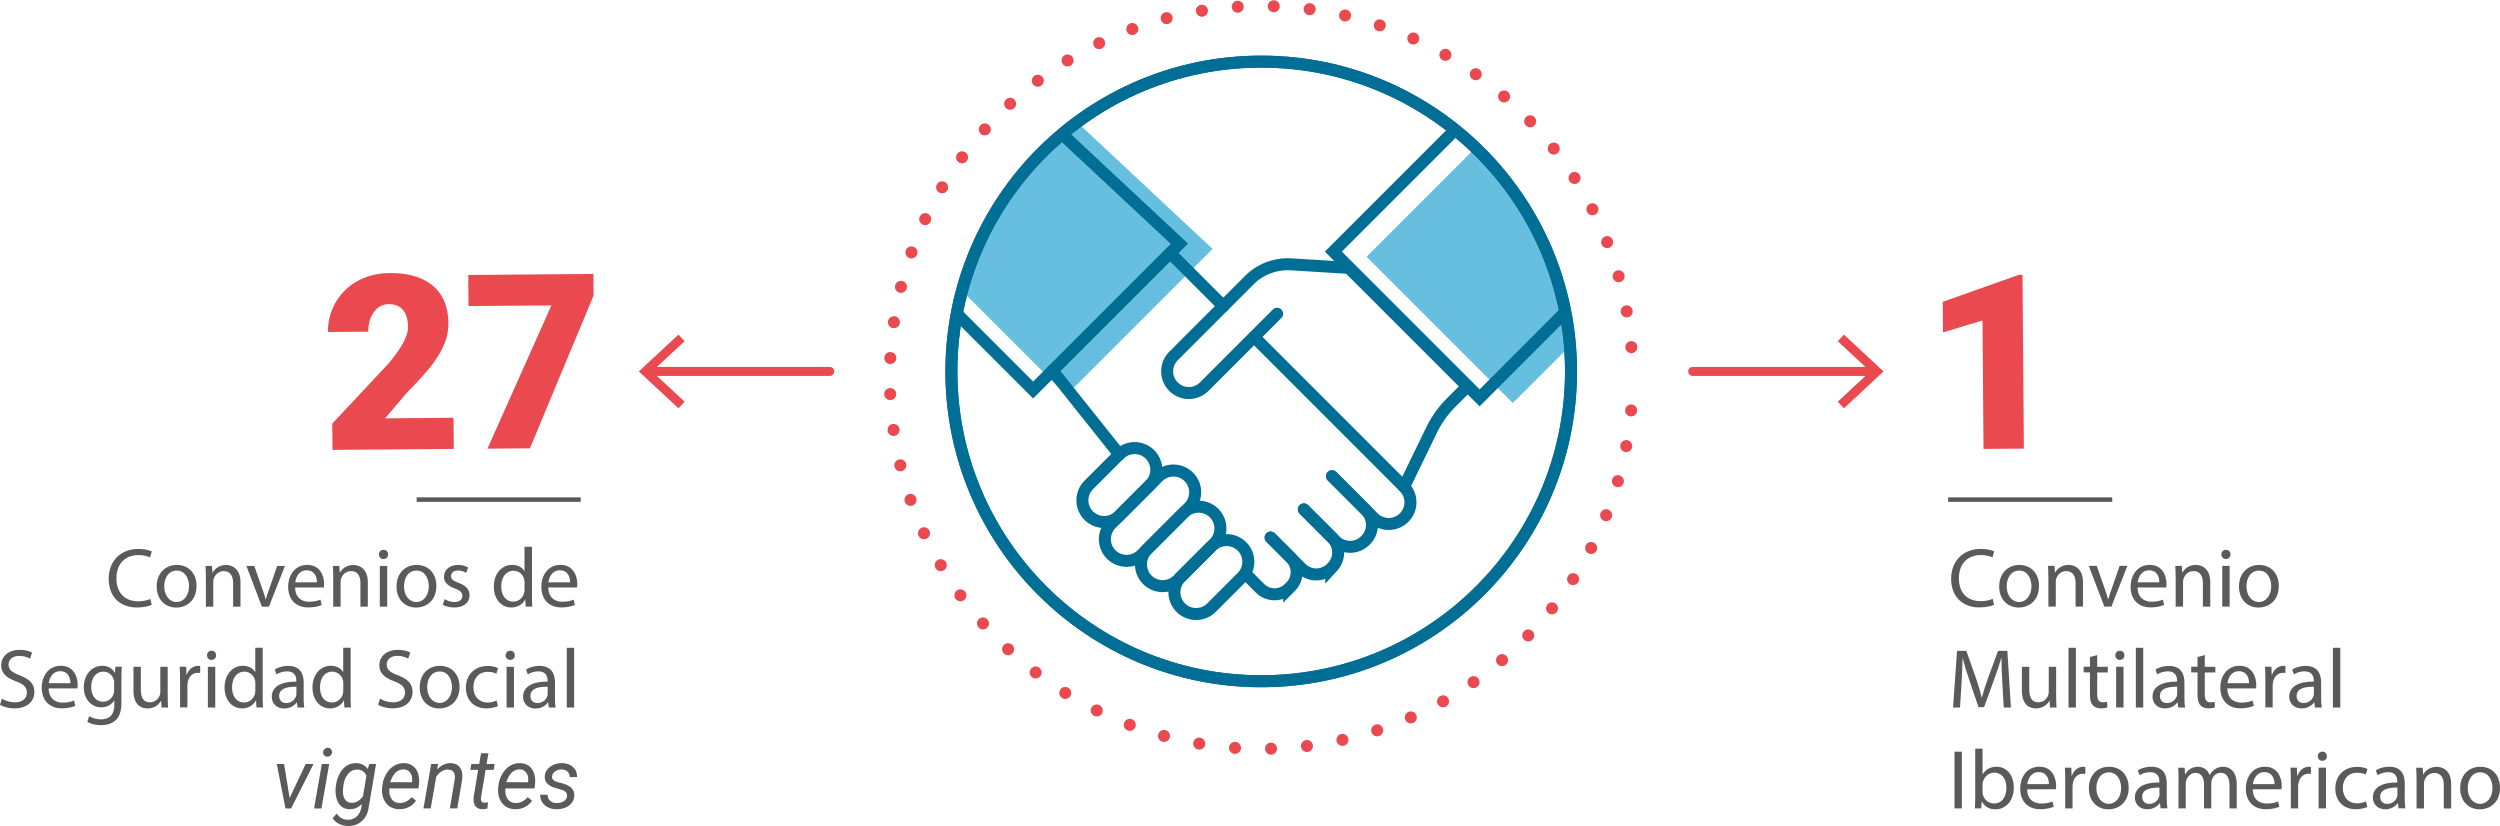 <?xml version="1.0" encoding="UTF-8"?> <svg xmlns="http://www.w3.org/2000/svg" xmlns:xlink="http://www.w3.org/1999/xlink" width="416.23" height="137.52"><style>.st0{fill:#5a5a5a}.st1{fill:#e9494f}.st3{fill:#66bfdf}.st4{stroke:#016f95;stroke-width:2;stroke-linecap:round}.st4,.st5,.st7{fill:none;stroke-miterlimit:10}.st5{stroke-linecap:round;stroke:#e9494f;stroke-width:1.5}.st7{stroke:#5a5a5a;stroke-width:.75}</style><path class="st0" d="M25.26 100.69c-.45.22-1.34.45-2.49.45-2.66 0-4.67-1.68-4.67-4.78 0-2.96 2-4.96 4.93-4.96 1.18 0 1.92.25 2.24.42l-.29.99c-.46-.22-1.12-.39-1.91-.39-2.21 0-3.68 1.41-3.68 3.89 0 2.31 1.33 3.8 3.63 3.8.74 0 1.5-.15 1.99-.39l.25.97zM32.72 97.55c0 2.51-1.74 3.6-3.38 3.6-1.83 0-3.25-1.34-3.25-3.49 0-2.27 1.49-3.6 3.36-3.6 1.96 0 3.27 1.42 3.27 3.49zm-5.37.07c0 1.49.85 2.61 2.06 2.61 1.18 0 2.06-1.11 2.06-2.63 0-1.15-.57-2.6-2.03-2.6s-2.09 1.33-2.09 2.62zM34.27 96.05c0-.7-.01-1.28-.06-1.83h1.09l.07 1.12h.03c.34-.64 1.12-1.27 2.24-1.27.94 0 2.4.56 2.4 2.89V101h-1.23v-3.91c0-1.09-.41-2-1.57-2-.81 0-1.44.57-1.65 1.26-.06.15-.08.36-.08.57V101h-1.23v-4.95zM42.34 94.22l1.33 3.81c.22.62.41 1.18.55 1.74h.04c.15-.56.35-1.12.57-1.74l1.32-3.81h1.29L44.78 101H43.6l-2.58-6.78h1.32zM49.14 97.83c.03 1.67 1.09 2.35 2.33 2.35.88 0 1.42-.15 1.88-.35l.21.88c-.43.2-1.18.42-2.25.42-2.09 0-3.33-1.37-3.33-3.42s1.21-3.66 3.18-3.66c2.21 0 2.8 1.95 2.8 3.19 0 .25-.03.45-.04.57h-4.78zm3.62-.88c.01-.79-.32-2-1.71-2-1.25 0-1.79 1.15-1.89 2h3.6zM55.47 96.05c0-.7-.01-1.28-.06-1.83h1.09l.07 1.12h.03c.34-.64 1.12-1.27 2.24-1.27.94 0 2.4.56 2.4 2.89V101h-1.23v-3.91c0-1.09-.41-2-1.57-2-.81 0-1.44.57-1.65 1.26-.06.15-.08.36-.08.57V101h-1.23v-4.95zM64.61 92.31c.01.42-.29.76-.78.76-.43 0-.74-.34-.74-.76 0-.43.32-.77.77-.77.46 0 .75.34.75.77zM63.24 101v-6.78h1.23V101h-1.23zM72.65 97.55c0 2.51-1.74 3.6-3.38 3.6-1.83 0-3.25-1.34-3.25-3.49 0-2.27 1.49-3.6 3.36-3.6 1.95 0 3.27 1.42 3.27 3.49zm-5.38.07c0 1.49.85 2.61 2.06 2.61 1.18 0 2.06-1.11 2.06-2.63 0-1.15-.57-2.6-2.03-2.6s-2.09 1.33-2.09 2.62zM74.03 99.74c.36.24 1.01.49 1.62.49.9 0 1.32-.45 1.32-1.01 0-.59-.35-.91-1.26-1.25-1.22-.43-1.79-1.11-1.79-1.92 0-1.09.88-1.99 2.34-1.99.69 0 1.29.2 1.67.42l-.31.9c-.27-.17-.76-.39-1.39-.39-.73 0-1.13.42-1.13.92 0 .56.41.81 1.29 1.15 1.18.45 1.78 1.04 1.78 2.05 0 1.19-.92 2.03-2.54 2.03-.74 0-1.43-.18-1.91-.46l.31-.94zM88.57 91.05v8.19c0 .6.01 1.29.06 1.75h-1.11l-.06-1.18h-.03c-.38.76-1.21 1.33-2.31 1.33-1.64 0-2.9-1.39-2.9-3.45-.01-2.25 1.39-3.64 3.04-3.64 1.04 0 1.74.49 2.04 1.04h.03v-4.05h1.24zm-1.24 5.93c0-.15-.01-.36-.06-.52-.18-.79-.85-1.43-1.78-1.43-1.28 0-2.03 1.12-2.03 2.62 0 1.37.67 2.51 2 2.51.83 0 1.58-.55 1.81-1.47.04-.17.06-.34.06-.53v-1.18zM91.29 97.83c.03 1.67 1.09 2.35 2.33 2.35.88 0 1.42-.15 1.88-.35l.21.88c-.43.2-1.18.42-2.25.42-2.09 0-3.33-1.37-3.33-3.42s1.21-3.66 3.18-3.66c2.21 0 2.8 1.95 2.8 3.19 0 .25-.03.45-.04.57h-4.78zm3.62-.88c.01-.79-.32-2-1.71-2-1.25 0-1.79 1.15-1.89 2h3.6zM.31 116.31c.55.34 1.34.62 2.19.62 1.25 0 1.97-.66 1.97-1.61 0-.88-.5-1.39-1.78-1.88-1.54-.55-2.49-1.34-2.49-2.68 0-1.47 1.22-2.56 3.05-2.56.97 0 1.67.22 2.09.46l-.34 1c-.31-.17-.94-.45-1.79-.45-1.29 0-1.78.77-1.78 1.42 0 .88.57 1.32 1.88 1.82 1.6.62 2.41 1.39 2.41 2.77 0 1.46-1.08 2.72-3.31 2.72-.91 0-1.91-.27-2.41-.6l.31-1.03zM8.11 114.63c.03 1.67 1.09 2.35 2.33 2.35.88 0 1.42-.15 1.88-.35l.21.88c-.43.2-1.18.42-2.25.42-2.09 0-3.33-1.37-3.33-3.42s1.21-3.66 3.18-3.66c2.21 0 2.8 1.95 2.8 3.19 0 .25-.03.45-.04.57H8.11zm3.61-.88c.01-.79-.32-2-1.71-2-1.25 0-1.79 1.15-1.89 2h3.6zM20.28 111.02c-.03.49-.06 1.04-.06 1.86v3.94c0 1.55-.31 2.51-.97 3.1-.66.62-1.61.81-2.46.81-.81 0-1.71-.2-2.25-.56l.31-.94c.45.28 1.15.53 1.99.53 1.26 0 2.19-.66 2.19-2.37v-.76H19c-.38.63-1.11 1.13-2.16 1.13-1.68 0-2.89-1.43-2.89-3.31 0-2.3 1.5-3.6 3.05-3.6 1.18 0 1.82.62 2.12 1.18h.03l.06-1.02h1.07zM19 113.69c0-.21-.01-.39-.07-.56-.22-.71-.83-1.3-1.72-1.3-1.18 0-2.02.99-2.02 2.56 0 1.33.67 2.44 2 2.44.76 0 1.44-.48 1.71-1.26.07-.21.1-.45.1-.66v-1.22zM27.93 115.95c0 .7.01 1.32.06 1.85H26.9l-.07-1.11h-.03c-.32.55-1.04 1.26-2.24 1.26-1.06 0-2.34-.59-2.34-2.97v-3.96h1.23v3.75c0 1.29.39 2.16 1.51 2.16.83 0 1.4-.57 1.62-1.12.07-.18.11-.41.11-.63v-4.16h1.23v4.93zM29.97 113.13c0-.8-.01-1.49-.06-2.12H31l.04 1.33h.06c.31-.91 1.05-1.48 1.88-1.48.14 0 .24.01.35.04v1.16c-.13-.03-.25-.04-.42-.04-.87 0-1.48.66-1.65 1.58-.03.17-.06.36-.06.57v3.61h-1.22v-4.65zM35.98 109.11c.01.42-.29.76-.78.76-.43 0-.74-.34-.74-.76 0-.43.32-.77.77-.77.46 0 .75.34.75.77zm-1.37 8.69v-6.78h1.23v6.78h-1.23zM43.74 107.85v8.19c0 .6.01 1.29.06 1.75h-1.11l-.06-1.18h-.03c-.38.76-1.21 1.33-2.31 1.33-1.64 0-2.9-1.39-2.9-3.45-.01-2.25 1.39-3.64 3.04-3.64 1.04 0 1.74.49 2.04 1.04h.03v-4.05h1.24zm-1.23 5.93c0-.15-.01-.36-.06-.52-.18-.79-.85-1.43-1.78-1.43-1.27 0-2.03 1.12-2.03 2.62 0 1.37.67 2.51 2 2.51.83 0 1.58-.55 1.81-1.47.04-.17.06-.34.06-.53v-1.18zM49.53 117.8l-.1-.85h-.04c-.38.53-1.11 1.01-2.07 1.01-1.37 0-2.07-.97-2.07-1.95 0-1.64 1.46-2.54 4.08-2.52v-.14c0-.56-.15-1.57-1.54-1.57-.63 0-1.29.2-1.76.5l-.28-.81c.56-.36 1.37-.6 2.23-.6 2.07 0 2.58 1.42 2.58 2.77v2.54c0 .59.03 1.16.11 1.62h-1.14zm-.18-3.46c-1.34-.03-2.87.21-2.87 1.53 0 .8.53 1.18 1.16 1.18.88 0 1.44-.56 1.64-1.13.04-.13.07-.27.07-.39v-1.19zM58.38 107.85v8.19c0 .6.01 1.29.06 1.75h-1.11l-.06-1.18h-.03c-.38.76-1.21 1.33-2.31 1.33-1.64 0-2.9-1.39-2.9-3.45-.01-2.25 1.39-3.64 3.04-3.64 1.04 0 1.74.49 2.04 1.04h.03v-4.05h1.24zm-1.23 5.93c0-.15-.01-.36-.06-.52-.18-.79-.85-1.43-1.78-1.43-1.28 0-2.03 1.12-2.03 2.62 0 1.37.67 2.51 2 2.51.83 0 1.58-.55 1.81-1.47.04-.17.06-.34.06-.53v-1.18zM63.27 116.31c.55.34 1.34.62 2.19.62 1.25 0 1.97-.66 1.97-1.61 0-.88-.5-1.39-1.78-1.88-1.54-.55-2.49-1.34-2.49-2.68 0-1.47 1.22-2.56 3.05-2.56.97 0 1.67.22 2.09.46l-.34.99c-.31-.17-.94-.45-1.79-.45-1.29 0-1.78.77-1.78 1.42 0 .88.57 1.32 1.88 1.82 1.6.62 2.41 1.39 2.41 2.77 0 1.46-1.08 2.72-3.31 2.72-.91 0-1.91-.27-2.41-.6l.31-1.02zM76.51 114.35c0 2.51-1.74 3.6-3.38 3.6-1.83 0-3.25-1.34-3.25-3.49 0-2.27 1.49-3.6 3.36-3.6 1.96 0 3.27 1.42 3.27 3.49zm-5.38.07c0 1.49.85 2.61 2.06 2.61 1.18 0 2.06-1.11 2.06-2.63 0-1.15-.57-2.6-2.03-2.6s-2.09 1.33-2.09 2.62zM82.9 117.55c-.32.17-1.04.39-1.95.39-2.04 0-3.38-1.39-3.38-3.46 0-2.09 1.43-3.6 3.64-3.6.73 0 1.37.18 1.71.35l-.28.95c-.29-.17-.76-.32-1.43-.32-1.55 0-2.39 1.15-2.39 2.56 0 1.57 1.01 2.54 2.35 2.54.7 0 1.16-.18 1.51-.34l.22.93zM85.71 109.11c.01.42-.29.76-.78.76-.43 0-.74-.34-.74-.76 0-.43.32-.77.77-.77.46 0 .75.34.75.77zm-1.37 8.69v-6.78h1.23v6.78h-1.23zM91.37 117.8l-.1-.85h-.04c-.38.53-1.11 1.01-2.07 1.01-1.37 0-2.07-.97-2.07-1.95 0-1.64 1.46-2.54 4.08-2.52v-.14c0-.56-.15-1.57-1.54-1.57-.63 0-1.29.2-1.76.5l-.28-.81c.56-.36 1.37-.6 2.23-.6 2.07 0 2.58 1.42 2.58 2.77v2.54c0 .59.03 1.16.11 1.62h-1.14zm-.19-3.46c-1.34-.03-2.87.21-2.87 1.53 0 .8.53 1.18 1.16 1.18.88 0 1.44-.56 1.64-1.13.04-.13.07-.27.07-.39v-1.19zM94.36 107.85h1.23v9.95h-1.23v-9.95zM48.22 132.87l2.67-5.67h1.31l-3.73 7.4h-.94l-1.45-7.4h1.22l.92 5.67zM53.52 134.6h-1.23l1.29-7.4h1.23l-1.29 7.4zm1.02-10.1c.21-.01.38.05.52.19.14.13.21.31.21.53a.732.732 0 0 1-.73.75c-.21.01-.39-.05-.53-.18s-.2-.31-.2-.52.07-.39.21-.53.31-.23.52-.24zM55.91 130.89c.11-.81.33-1.51.65-2.1.33-.59.72-1.03 1.19-1.32.47-.29.98-.42 1.54-.41.86.02 1.5.34 1.94.97l.25-.83h1.13l-1.23 7.24c-.13.94-.51 1.7-1.15 2.27-.63.57-1.42.84-2.34.81-.5-.01-.98-.13-1.44-.36a2.68 2.68 0 0 1-1.08-.94l.7-.76c.45.66 1.04 1 1.77 1.02.59.02 1.09-.15 1.49-.49.41-.35.68-.84.81-1.48l.14-.66c-.6.6-1.31.89-2.11.88-.46-.01-.86-.14-1.2-.37-.34-.23-.6-.57-.79-1.02-.19-.45-.29-.94-.31-1.49-.01-.26 0-.59.04-.96zm1.19.7c-.01.65.1 1.15.34 1.51.24.36.6.54 1.08.56.74.02 1.37-.34 1.91-1.09l.58-3.39c-.27-.67-.77-1.02-1.48-1.05-.67-.02-1.22.25-1.65.82-.43.56-.69 1.33-.76 2.29l-.02.35zM66.44 134.73c-.92-.02-1.64-.36-2.16-1.02s-.74-1.51-.66-2.54l.03-.29c.08-.73.29-1.4.65-2.01.36-.61.79-1.06 1.31-1.37a2.97 2.97 0 0 1 1.67-.44c.76.02 1.36.27 1.79.76.43.49.67 1.15.71 1.98.01.3 0 .59-.03.89l-.08.57h-4.83c-.08.67.03 1.24.33 1.71.3.47.76.71 1.36.73.73.02 1.4-.31 2.02-.98l.71.6c-.31.45-.71.8-1.2 1.05-.48.25-1.02.37-1.62.36zm.78-6.63c-.51-.01-.96.16-1.34.52-.38.36-.68.9-.91 1.61l3.6.01.03-.11c.07-.57-.02-1.05-.28-1.43-.25-.39-.62-.59-1.1-.6zM72.95 127.19l-.18.94c.67-.73 1.42-1.08 2.27-1.07.7.02 1.21.26 1.54.72.33.46.46 1.12.37 1.96l-.81 4.85H74.9l.81-4.86c.03-.22.03-.43.01-.62-.08-.64-.45-.96-1.13-.98-.74-.01-1.39.38-1.96 1.19l-.92 5.27H70.5l1.29-7.4h1.16zM81.32 125.41l-.31 1.79h1.35l-.17.98h-1.34l-.77 4.6c-.01.12-.02.23-.01.33.03.36.23.53.58.53.15 0 .35-.02.6-.07l-.1 1.03c-.3.08-.6.12-.9.12-.49-.01-.86-.19-1.11-.54-.25-.35-.34-.83-.29-1.42l.75-4.58h-1.3l.17-.98h1.31l.31-1.79h1.23zM85.76 134.73c-.92-.02-1.64-.36-2.16-1.02s-.74-1.51-.66-2.54l.03-.29c.08-.73.29-1.4.65-2.01.36-.61.79-1.06 1.31-1.37a2.97 2.97 0 0 1 1.67-.44c.76.02 1.36.27 1.79.76.43.49.67 1.15.71 1.98.01.3 0 .59-.03.89l-.08.57h-4.83c-.08.67.03 1.24.33 1.71.3.47.76.71 1.36.73.73.02 1.4-.31 2.02-.98l.71.6c-.31.45-.71.8-1.2 1.05-.47.25-1.02.37-1.62.36zm.79-6.63c-.51-.01-.96.16-1.34.52-.38.36-.68.9-.91 1.61l3.6.01.03-.11c.07-.57-.02-1.05-.28-1.43-.26-.39-.62-.59-1.1-.6zM94.4 132.59c.07-.51-.21-.87-.84-1.08l-1.29-.38c-1.08-.37-1.61-.99-1.57-1.86.03-.65.33-1.19.89-1.6.56-.42 1.22-.62 1.99-.61.75.01 1.35.23 1.82.65.47.43.69.98.67 1.67l-1.23-.01c.01-.37-.11-.67-.35-.9s-.56-.35-.96-.36c-.43-.01-.8.1-1.11.31-.29.21-.45.47-.5.81-.06.43.2.74.79.94l.62.17c.85.22 1.45.5 1.8.85s.52.79.49 1.31c-.03.46-.18.86-.45 1.2s-.64.6-1.09.78c-.46.18-.94.26-1.46.25-.78-.01-1.43-.24-1.94-.69-.51-.45-.76-1.03-.74-1.73l1.24.01c0 .42.13.75.4 1s.63.38 1.09.38c.45.01.84-.09 1.17-.28.33-.21.52-.48.56-.83z"></path><g><path class="st0" d="M332.01 100.68c-.45.22-1.34.45-2.49.45-2.66 0-4.67-1.68-4.67-4.78 0-2.96 2-4.96 4.93-4.96 1.18 0 1.92.25 2.24.42l-.29.99c-.46-.22-1.12-.39-1.91-.39-2.21 0-3.68 1.41-3.68 3.89 0 2.31 1.33 3.79 3.63 3.79.74 0 1.5-.15 1.99-.39l.25.98zM339.48 97.55c0 2.51-1.74 3.6-3.38 3.6-1.83 0-3.25-1.34-3.25-3.49 0-2.27 1.49-3.6 3.36-3.6 1.95 0 3.27 1.42 3.27 3.49zm-5.38.07c0 1.48.85 2.61 2.06 2.61 1.18 0 2.06-1.11 2.06-2.63 0-1.15-.57-2.6-2.03-2.6s-2.09 1.33-2.09 2.62zM341.03 96.05c0-.7-.01-1.28-.06-1.84h1.09l.07 1.12h.03c.34-.64 1.12-1.28 2.24-1.28.94 0 2.4.56 2.4 2.89v4.05h-1.23v-3.91c0-1.09-.41-2-1.57-2-.81 0-1.44.57-1.65 1.26-.06.15-.08.37-.08.57v4.08h-1.23v-4.94zM349.09 94.21l1.33 3.81c.22.62.41 1.18.55 1.74h.04c.15-.56.35-1.12.57-1.74l1.32-3.81h1.29l-2.66 6.78h-1.18l-2.58-6.78h1.32zM355.89 97.83c.03 1.67 1.09 2.35 2.33 2.35.88 0 1.42-.15 1.88-.35l.21.88c-.43.2-1.18.42-2.25.42-2.09 0-3.33-1.37-3.33-3.42s1.21-3.66 3.18-3.66c2.21 0 2.8 1.95 2.8 3.19 0 .25-.03.45-.04.57h-4.78zm3.62-.88c.01-.79-.32-2-1.71-2-1.25 0-1.79 1.15-1.89 2h3.6zM362.22 96.05c0-.7-.01-1.28-.06-1.84h1.09l.07 1.12h.03c.34-.64 1.12-1.28 2.24-1.28.94 0 2.4.56 2.4 2.89v4.05h-1.23v-3.91c0-1.09-.41-2-1.57-2-.81 0-1.44.57-1.65 1.26-.06.15-.08.37-.08.57v4.08h-1.23v-4.94zM371.36 92.31c.01.42-.29.76-.78.76-.43 0-.74-.34-.74-.76 0-.44.32-.77.77-.77.46 0 .75.33.75.77zm-1.37 8.68v-6.78h1.23v6.78h-1.23zM379.4 97.55c0 2.51-1.74 3.6-3.38 3.6-1.83 0-3.25-1.34-3.25-3.49 0-2.27 1.49-3.6 3.36-3.6 1.95 0 3.27 1.42 3.27 3.49zm-5.38.07c0 1.48.85 2.61 2.06 2.61 1.18 0 2.06-1.11 2.06-2.63 0-1.15-.57-2.6-2.03-2.6s-2.09 1.33-2.09 2.62zM333.37 113.65c-.07-1.32-.15-2.9-.14-4.08h-.04c-.32 1.11-.71 2.28-1.19 3.59l-1.67 4.58h-.92l-1.53-4.5c-.45-1.33-.83-2.55-1.09-3.67h-.03c-.03 1.18-.1 2.76-.18 4.18l-.25 4.05h-1.16l.66-9.44h1.55l1.61 4.57c.39 1.16.71 2.2.95 3.18h.04c.24-.95.57-1.99 1-3.18l1.68-4.57h1.55l.59 9.44h-1.19l-.24-4.15zM342.34 115.95c0 .7.01 1.32.06 1.85h-1.09l-.07-1.11h-.03c-.32.54-1.04 1.26-2.24 1.26-1.06 0-2.34-.59-2.34-2.97v-3.96h1.23v3.75c0 1.29.39 2.16 1.51 2.16.83 0 1.4-.57 1.62-1.12.07-.18.11-.41.11-.63v-4.16h1.23v4.93zM344.39 107.85h1.23v9.95h-1.23v-9.95zM349.17 109.07v1.95h1.76v.94h-1.76v3.65c0 .84.24 1.32.92 1.32.32 0 .56-.04.71-.08l.06.92c-.24.1-.62.17-1.09.17-.57 0-1.04-.18-1.33-.52-.35-.37-.48-.97-.48-1.77v-3.7h-1.05v-.94h1.05v-1.62l1.21-.32zM353.7 109.11c.01.42-.29.76-.78.76-.43 0-.74-.34-.74-.76 0-.44.32-.77.77-.77s.75.34.75.77zm-1.38 8.68v-6.78h1.23v6.78h-1.23zM355.6 107.85h1.23v9.95h-1.23v-9.95zM362.66 117.79l-.1-.85h-.04c-.38.53-1.11 1.01-2.07 1.01-1.37 0-2.07-.97-2.07-1.95 0-1.64 1.46-2.54 4.08-2.52v-.14c0-.56-.15-1.57-1.54-1.57-.63 0-1.29.2-1.76.51l-.28-.81c.56-.37 1.37-.6 2.23-.6 2.07 0 2.58 1.42 2.58 2.77v2.54c0 .59.03 1.16.11 1.62h-1.14zm-.18-3.45c-1.34-.03-2.87.21-2.87 1.53 0 .8.53 1.18 1.16 1.18.88 0 1.44-.56 1.64-1.13.04-.12.07-.27.07-.39v-1.19zM367.08 109.07v1.95h1.76v.94h-1.76v3.65c0 .84.24 1.32.92 1.32.32 0 .56-.04.71-.08l.06.92c-.24.1-.62.17-1.09.17-.57 0-1.04-.18-1.33-.52-.35-.37-.48-.97-.48-1.77v-3.7h-1.05v-.94h1.05v-1.62l1.21-.32zM370.83 114.63c.03 1.67 1.09 2.35 2.33 2.35.88 0 1.42-.15 1.88-.35l.21.88c-.43.2-1.18.42-2.25.42-2.09 0-3.33-1.37-3.33-3.42s1.21-3.66 3.18-3.66c2.21 0 2.8 1.95 2.8 3.19 0 .25-.03.45-.04.57h-4.78zm3.62-.88c.01-.79-.32-2-1.71-2-1.25 0-1.79 1.15-1.89 2h3.6zM377.16 113.13c0-.8-.01-1.48-.06-2.12h1.08l.04 1.33h.06c.31-.91 1.05-1.48 1.88-1.48.14 0 .24.01.35.04v1.16c-.13-.03-.25-.04-.42-.04-.87 0-1.49.66-1.65 1.58-.03.17-.06.36-.06.57v3.61h-1.22v-4.65zM385.42 117.79l-.1-.85h-.04c-.38.53-1.11 1.01-2.07 1.01-1.37 0-2.07-.97-2.07-1.95 0-1.64 1.46-2.54 4.08-2.52v-.14c0-.56-.15-1.57-1.54-1.57-.63 0-1.29.2-1.76.51l-.28-.81c.56-.37 1.37-.6 2.23-.6 2.07 0 2.58 1.42 2.58 2.77v2.54c0 .59.03 1.16.11 1.62h-1.14zm-.18-3.45c-1.34-.03-2.87.21-2.87 1.53 0 .8.53 1.18 1.16 1.18.88 0 1.44-.56 1.64-1.13.04-.12.07-.27.07-.39v-1.19zM388.41 107.85h1.23v9.95h-1.23v-9.95zM326.63 125.15v9.44h-1.22v-9.44h1.22zM328.8 134.59c.03-.46.06-1.15.06-1.75v-8.19h1.22v4.26h.03c.43-.76 1.22-1.25 2.31-1.25 1.68 0 2.87 1.4 2.86 3.46 0 2.42-1.53 3.63-3.04 3.63-.98 0-1.76-.38-2.27-1.28h-.04l-.06 1.12h-1.07zm1.28-2.71c0 .15.03.31.06.45.24.85.95 1.44 1.85 1.44 1.29 0 2.06-1.05 2.06-2.61 0-1.36-.7-2.52-2.02-2.52-.84 0-1.62.57-1.88 1.51-.03.14-.07.31-.07.5v1.23zM337.51 131.43c.03 1.67 1.09 2.35 2.33 2.35.88 0 1.42-.15 1.88-.35l.21.88c-.43.2-1.18.42-2.25.42-2.09 0-3.33-1.37-3.33-3.42s1.21-3.66 3.18-3.66c2.21 0 2.8 1.95 2.8 3.19 0 .25-.03.45-.04.57h-4.78zm3.62-.88c.01-.79-.32-2-1.71-2-1.25 0-1.79 1.15-1.89 2h3.6zM343.84 129.93c0-.8-.01-1.49-.06-2.12h1.08l.04 1.33h.06c.31-.91 1.05-1.48 1.88-1.48.14 0 .24.01.35.04v1.16c-.13-.03-.25-.04-.42-.04-.87 0-1.49.66-1.65 1.58-.03.17-.06.37-.06.57v3.62h-1.22v-4.66zM354.41 131.15c0 2.51-1.74 3.6-3.38 3.6-1.83 0-3.25-1.35-3.25-3.49 0-2.27 1.48-3.6 3.36-3.6 1.96 0 3.27 1.42 3.27 3.49zm-5.38.07c0 1.49.85 2.61 2.06 2.61 1.18 0 2.06-1.11 2.06-2.63 0-1.15-.57-2.61-2.03-2.61s-2.09 1.34-2.09 2.63zM359.72 134.59l-.1-.86h-.04c-.38.53-1.11 1.01-2.07 1.01-1.37 0-2.07-.97-2.07-1.95 0-1.64 1.46-2.54 4.08-2.52v-.14c0-.56-.15-1.57-1.54-1.57-.63 0-1.29.2-1.76.5l-.28-.81c.56-.36 1.37-.6 2.23-.6 2.07 0 2.58 1.41 2.58 2.77v2.54c0 .59.03 1.16.11 1.62h-1.14zm-.19-3.46c-1.34-.03-2.87.21-2.87 1.53 0 .8.53 1.18 1.16 1.18.88 0 1.44-.56 1.64-1.13.04-.13.07-.27.07-.39v-1.19zM362.71 129.65c0-.7-.01-1.28-.06-1.83h1.08l.06 1.09h.04c.38-.64 1.01-1.25 2.13-1.25.92 0 1.62.56 1.92 1.36h.03c.21-.38.48-.67.76-.88.41-.31.85-.48 1.5-.48.9 0 2.23.59 2.23 2.94v3.99h-1.21v-3.84c0-1.3-.48-2.09-1.47-2.09-.7 0-1.25.52-1.46 1.12-.06.17-.1.39-.1.62v4.19h-1.21v-4.06c0-1.08-.48-1.86-1.41-1.86-.77 0-1.33.62-1.53 1.23-.07.18-.1.39-.1.6v4.09h-1.21v-4.94zM375.07 131.43c.03 1.67 1.09 2.35 2.33 2.35.88 0 1.42-.15 1.88-.35l.21.88c-.43.2-1.18.42-2.25.42-2.09 0-3.33-1.37-3.33-3.42s1.21-3.66 3.18-3.66c2.21 0 2.8 1.95 2.8 3.19 0 .25-.03.45-.04.57h-4.78zm3.62-.88c.01-.79-.32-2-1.71-2-1.25 0-1.79 1.15-1.89 2h3.6zM381.4 129.93c0-.8-.01-1.49-.06-2.12h1.08l.04 1.33h.06c.31-.91 1.05-1.48 1.88-1.48.14 0 .24.01.35.04v1.16c-.13-.03-.25-.04-.42-.04-.87 0-1.48.66-1.65 1.58-.03.17-.06.37-.06.57v3.62h-1.22v-4.66zM387.41 125.91c.01.42-.29.76-.78.76-.43 0-.74-.34-.74-.76 0-.43.32-.77.77-.77s.75.34.75.77zm-1.38 8.68v-6.78h1.23v6.78h-1.23zM394.14 134.34c-.32.17-1.04.39-1.95.39-2.04 0-3.38-1.39-3.38-3.46 0-2.09 1.43-3.6 3.64-3.6.73 0 1.37.18 1.71.35l-.28.95c-.29-.17-.76-.32-1.43-.32-1.55 0-2.39 1.15-2.39 2.56 0 1.57 1.01 2.54 2.35 2.54.7 0 1.16-.18 1.51-.34l.22.93zM399.34 134.59l-.1-.86h-.04c-.38.53-1.11 1.01-2.07 1.01-1.37 0-2.07-.97-2.07-1.95 0-1.64 1.46-2.54 4.08-2.52v-.14c0-.56-.15-1.57-1.54-1.57-.63 0-1.29.2-1.76.5l-.28-.81c.56-.36 1.37-.6 2.23-.6 2.07 0 2.58 1.41 2.58 2.77v2.54c0 .59.03 1.16.11 1.62h-1.14zm-.19-3.46c-1.34-.03-2.87.21-2.87 1.53 0 .8.53 1.18 1.16 1.18.88 0 1.44-.56 1.64-1.13.04-.13.07-.27.07-.39v-1.19zM402.33 129.65c0-.7-.01-1.28-.06-1.83h1.09l.07 1.12h.03c.34-.64 1.12-1.27 2.24-1.27.94 0 2.4.56 2.4 2.88v4.05h-1.23v-3.91c0-1.09-.41-2-1.57-2-.81 0-1.44.57-1.65 1.26-.06.15-.08.36-.08.57v4.08h-1.23v-4.95zM416.23 131.15c0 2.51-1.74 3.6-3.38 3.6-1.83 0-3.25-1.35-3.25-3.49 0-2.27 1.48-3.6 3.36-3.6 1.96 0 3.27 1.42 3.27 3.49zm-5.37.07c0 1.49.85 2.61 2.06 2.61 1.18 0 2.06-1.11 2.06-2.63 0-1.15-.57-2.61-2.03-2.61s-2.09 1.34-2.09 2.63z"></path></g><g><path class="st1" d="M75.55 74.74l-20.19.16-.04-4.37 9.22-9.85c2.27-2.63 3.4-4.71 3.39-6.25-.01-1.25-.29-2.19-.84-2.83-.55-.65-1.34-.96-2.37-.96-1.02.01-1.84.45-2.47 1.32-.63.87-.94 1.96-.93 3.26l-6.72.05a9.61 9.61 0 0 1 1.29-4.93 9.38 9.38 0 0 1 3.67-3.56c1.57-.86 3.33-1.3 5.27-1.31 3.13-.03 5.54.68 7.24 2.11s2.56 3.5 2.58 6.2c.01 1.14-.19 2.25-.61 3.33s-1.07 2.22-1.95 3.41c-.88 1.19-2.31 2.79-4.28 4.79l-3.7 4.34 11.39-.09.05 5.18zM98.83 49.19l-10.6 25.45-7.07.06L91.8 50.85l-13.8.1-.04-5.17 20.84-.17.03 3.58z"></path></g><g><defs><circle id="SVGID_1_" cx="209.98" cy="61.84" r="51.58"></circle></defs><clipPath id="SVGID_2_"><use xlink:href="#SVGID_1_" overflow="visible"></use></clipPath><g clip-path="url(#SVGID_2_)"><path class="st3" d="M177.88 19l24.01 22.44-24.35 24.35-20.35-20.35M267.49 51.48L251.87 67.1l-24.35-24.35 22.37-22.37"></path><path class="st4" d="M172.34 18.14l24.02 22.44-24.35 24.35-20.36-20.35M208.79 56.09l24.98 24.98a3.615 3.615 0 0 1 0 5.11 3.615 3.615 0 0 1-5.11 0l-6.89-6.89M194.82 42.12l8.86 8.86"></path><path class="st4" d="M212.63 52.24l-12.14 12.14a3.615 3.615 0 0 1-5.11 0 3.615 3.615 0 0 1 0-5.11l12.59-12.6a9.123 9.123 0 0 1 7.01-2.66l9.58.59 19.74 19.73-2.68 2.68c-1.34 1.34-2.45 2.9-3.28 4.61l-4.58 9.43M221.77 79.28l5.61 5.61a3.555 3.555 0 0 1 0 5.03l-.08.08a3.555 3.555 0 0 1-5.03 0l-5.19-5.19"></path><path class="st4" d="M217.08 84.81l4.68 4.68a3.525 3.525 0 0 1 0 4.99l-.11.12a3.537 3.537 0 0 1-5 0l-5.1-5.1M186.35 75.66l-11.12-13.95"></path><path class="st4" d="M211.55 89.5l3.32 3.32a3.446 3.446 0 0 1 0 4.88l-.23.23a3.434 3.434 0 0 1-4.87 0l-2.31-2.31M186.35 75.66l-5.08 5.08a3.615 3.615 0 0 0 0 5.11 3.615 3.615 0 0 0 5.11 0l5.08-5.08a3.615 3.615 0 0 0 0-5.11 3.615 3.615 0 0 0-5.11 0z"></path><path class="st4" d="M192.82 79.4l-7.81 7.81a3.615 3.615 0 0 0 0 5.11 3.615 3.615 0 0 0 5.11 0l7.81-7.81a3.615 3.615 0 0 0 0-5.11 3.615 3.615 0 0 0-5.11 0z"></path><path class="st4" d="M197.02 85.42l-6 6a3.615 3.615 0 0 0 0 5.11 3.615 3.615 0 0 0 5.11 0l6-6a3.615 3.615 0 0 0 0-5.11 3.615 3.615 0 0 0-5.11 0z"></path><path class="st4" d="M201.67 90.98l-5.08 5.08a3.615 3.615 0 0 0 0 5.11 3.615 3.615 0 0 0 5.11 0l5.08-5.08a3.615 3.615 0 0 0 0-5.11 3.615 3.615 0 0 0-5.11 0zM261.95 50.62l-15.61 15.62-24.35-24.35 22.37-22.37"></path></g><use xlink:href="#SVGID_1_" overflow="visible" fill="none" stroke="#016f95" stroke-width="2" stroke-linecap="round" stroke-miterlimit="10"></use></g><circle class="st4" cx="209.98" cy="61.84" r="51.58"></circle><g><path class="st5" d="M138.14 61.84h-30.15"></path><path class="st1" d="M112.96 55.71l1.02 1.1-5.42 5.03 5.42 5.04-1.02 1.09-6.6-6.13z"></path></g><g><path class="st5" d="M281.82 61.84h30.15"></path><path class="st1" d="M307 67.98l-1.03-1.1 5.42-5.04-5.42-5.03 1.03-1.1 6.59 6.13z"></path></g><path d="M271.57 68.33c-2.78 31.58-29.29 56.34-61.59 56.34-34.15 0-61.83-27.68-61.83-61.83S175.83 1 209.98 1s61.83 27.68 61.83 61.83" fill="none" stroke="#e9494f" stroke-width="2" stroke-linecap="round" stroke-miterlimit="10" stroke-dasharray="0,6"></path><path class="st7" d="M96.69 83.18H69.37"></path><g><path class="st1" d="M336.96 74.69l-6.72.05-.17-21.38-6.58 1.98-.04-5.09 12.66-4.49h.62l.23 28.93z"></path></g><path class="st7" d="M351.67 83.18h-27.32"></path></svg> 